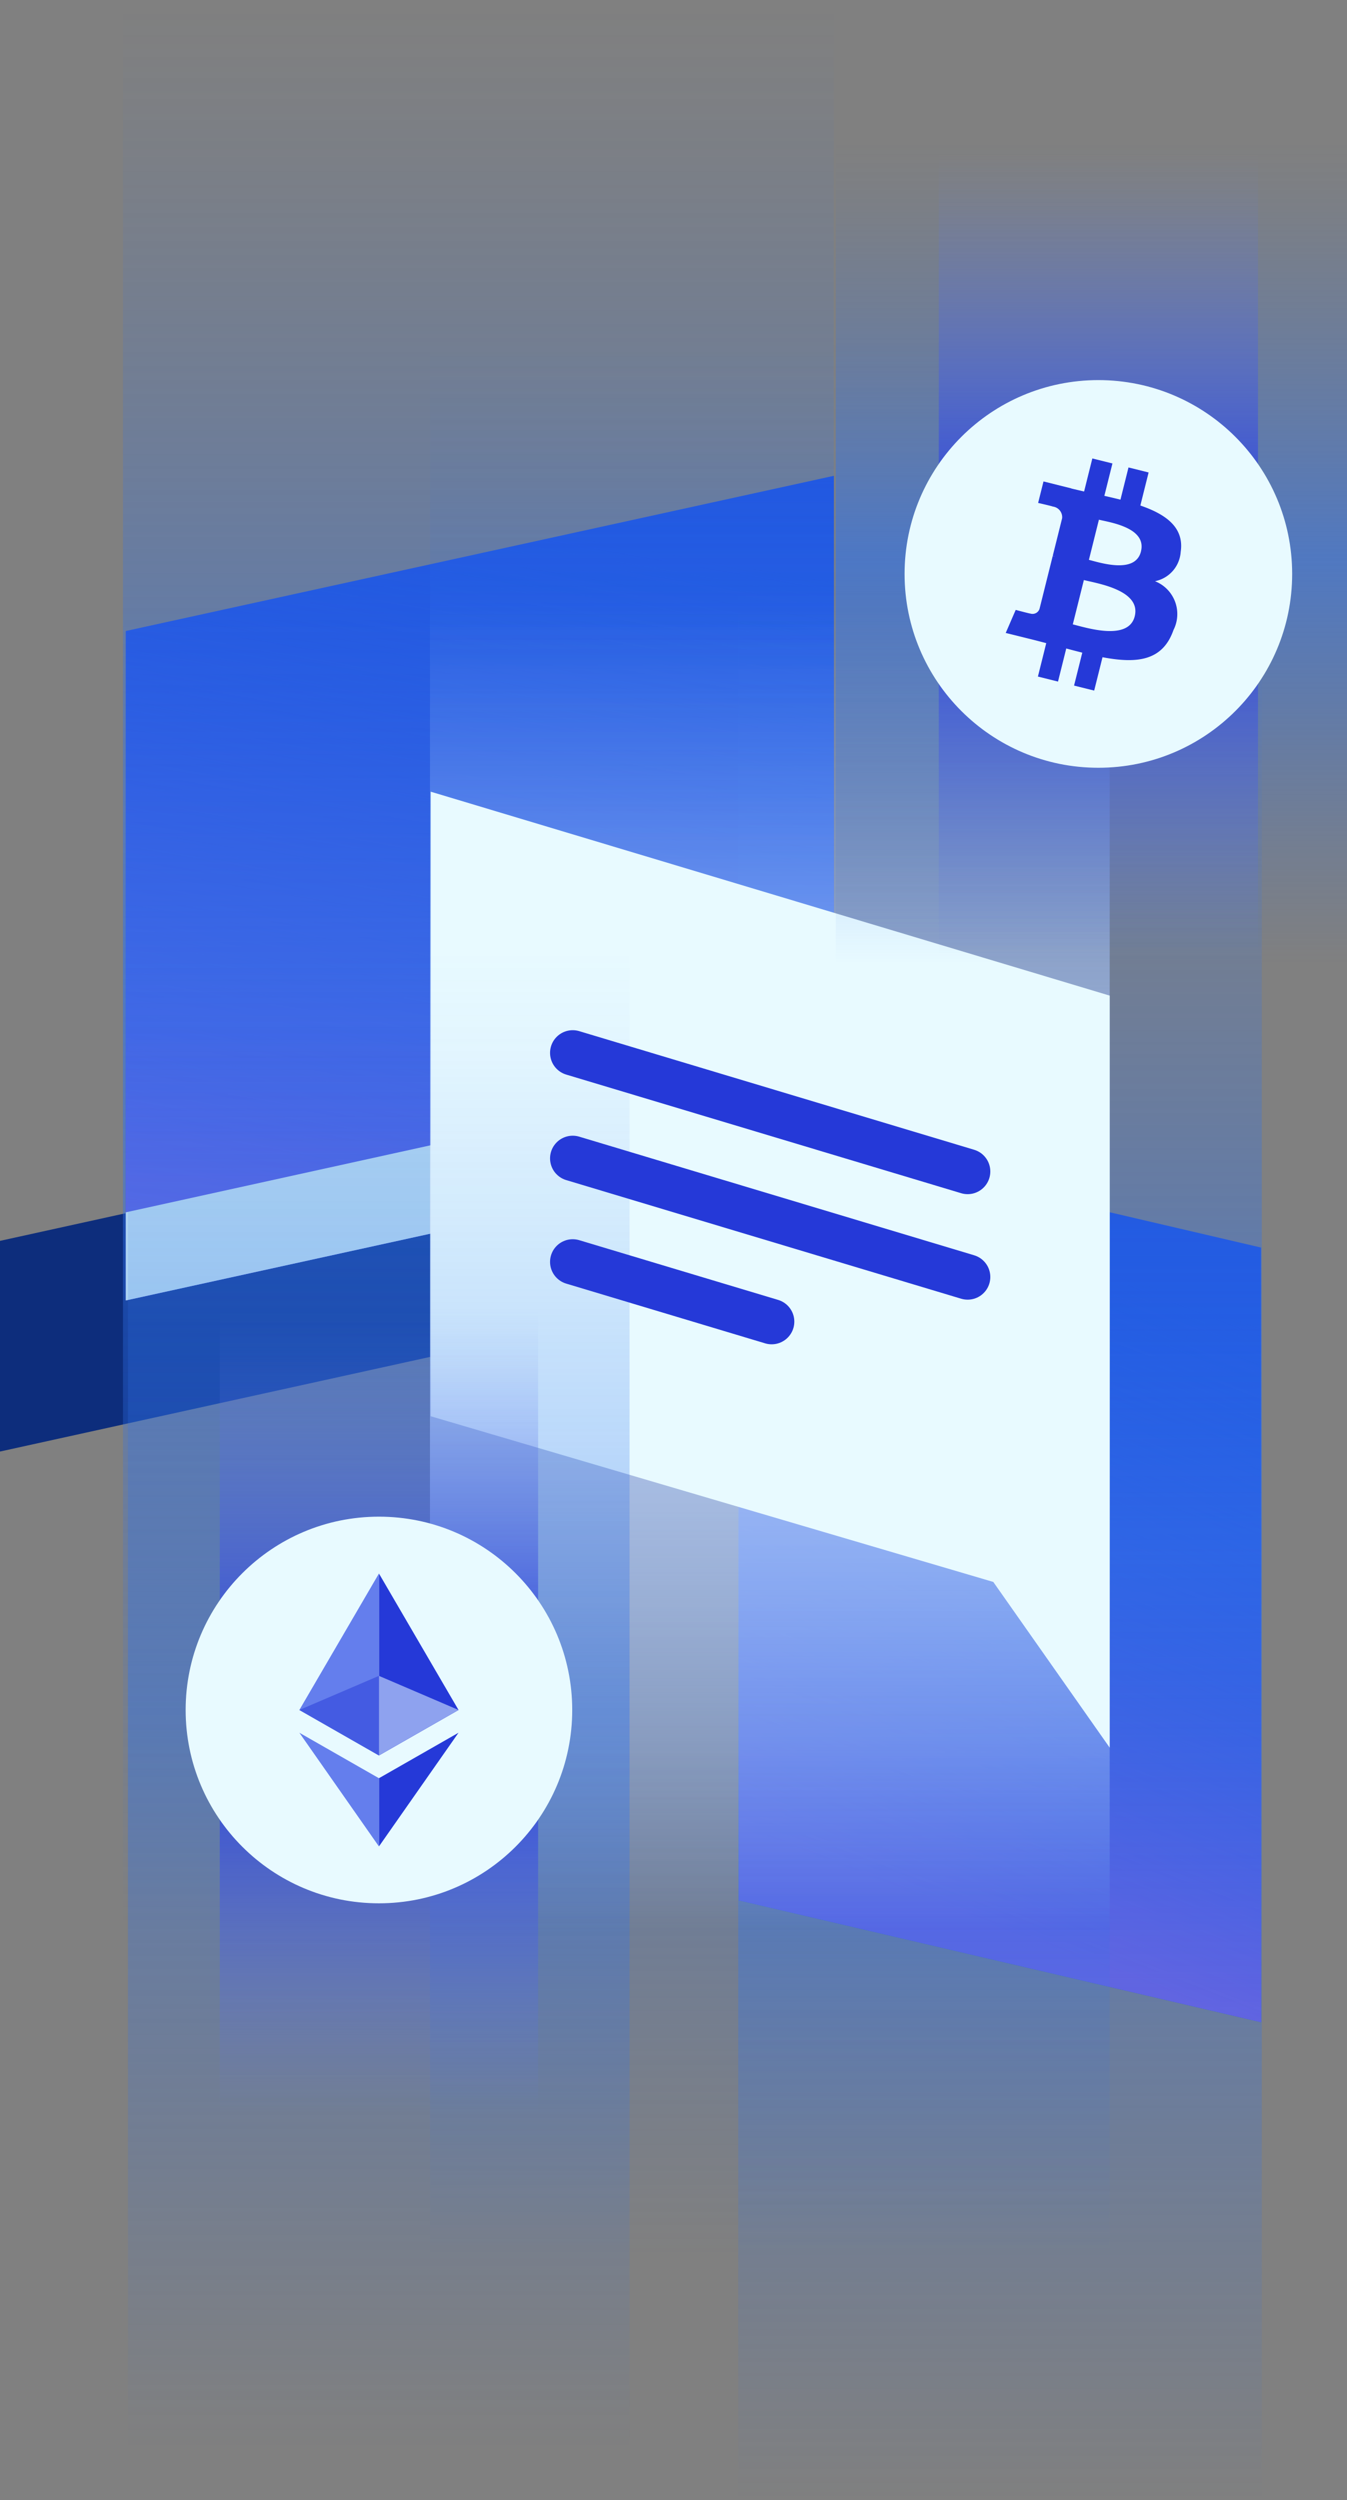 <svg xmlns="http://www.w3.org/2000/svg" xmlns:xlink="http://www.w3.org/1999/xlink" width="104.003" height="193"><rect width="100%" height="100%" fill="#808080" stroke="none"/><defs><linearGradient id="linear-gradient" x1=".566" x2=".433" y1=".059" y2=".95" gradientUnits="objectBoundingBox"><stop offset="0" stop-color="#1c4edc" stop-opacity="0"/><stop offset=".061" stop-color="#224fdc" stop-opacity=".075"/><stop offset=".407" stop-color="#4655dc" stop-opacity=".467"/><stop offset=".689" stop-color="#605adc" stop-opacity=".753"/><stop offset=".893" stop-color="#705cdc" stop-opacity=".933"/><stop offset="1" stop-color="#775edc"/></linearGradient><linearGradient id="linear-gradient-2" x1=".5" x2=".5" y1=".99" y2=".014" gradientUnits="objectBoundingBox"><stop offset="0" stop-color="#3073ec" stop-opacity="0"/><stop offset=".147" stop-color="#3073ec" stop-opacity=".165"/><stop offset=".475" stop-color="#3073ec" stop-opacity=".58"/><stop offset=".492" stop-color="#3073ec" stop-opacity=".6"/><stop offset=".623" stop-color="#3073ec" stop-opacity=".412"/><stop offset=".797" stop-color="#3073ec" stop-opacity=".192"/><stop offset=".928" stop-color="#3073ec" stop-opacity=".051"/><stop offset="1" stop-color="#3073ec" stop-opacity="0"/></linearGradient><linearGradient id="linear-gradient-3" x1=".581" x2=".417" y1=".133" y2=".875" xlink:href="#linear-gradient"/><linearGradient id="linear-gradient-6" x1=".5" x2=".5" y1=".99" y2=".014" gradientUnits="objectBoundingBox"><stop offset="0" stop-color="#fff" stop-opacity="0"/><stop offset=".03" stop-color="#fff" stop-opacity=".055"/><stop offset=".141" stop-color="#fff" stop-opacity=".251"/><stop offset=".247" stop-color="#fff" stop-opacity=".4"/><stop offset=".344" stop-color="#fff" stop-opacity=".51"/><stop offset=".428" stop-color="#fff" stop-opacity=".576"/><stop offset=".492" stop-color="#fff" stop-opacity=".6"/><stop offset=".577" stop-color="#fff" stop-opacity=".49"/><stop offset=".868" stop-color="#fff" stop-opacity=".141"/><stop offset="1" stop-color="#fff" stop-opacity="0"/></linearGradient><linearGradient id="linear-gradient-8" x1=".5" x2=".5" y1=".99" y2=".014" gradientUnits="objectBoundingBox"><stop offset="0" stop-color="#647eed" stop-opacity="0"/><stop offset=".1" stop-color="#5871e9" stop-opacity=".18"/><stop offset=".321" stop-color="#3c52df" stop-opacity=".631"/><stop offset=".492" stop-color="#2539d8"/><stop offset=".579" stop-color="#3247dc" stop-opacity=".792"/><stop offset=".73" stop-color="#475ee3" stop-opacity=".455"/><stop offset=".855" stop-color="#566fe8" stop-opacity=".208"/><stop offset=".949" stop-color="#607aeb" stop-opacity=".059"/><stop offset="1" stop-color="#647eed" stop-opacity="0"/></linearGradient><clipPath id="clip-path"><path id="Контур_601" fill="none" d="M4041.311 598.942l-54.671 11.983v-51.676l54.671-11.983z" transform="translate(-3986.639 -547.266)"/></clipPath><style>.cls-17{fill:none}.cls-3{fill:#1c4edc}.cls-5{fill:url(#linear-gradient-2)}.cls-10{fill:#e8faff}.cls-11{fill:url(#linear-gradient-8)}.cls-12{fill:#2539d8}.cls-14{fill:#647eed}.cls-17{stroke:#2539d8;stroke-linecap:round;stroke-miterlimit:10;stroke-width:3.5px}</style></defs><g id="easy_interaction" transform="translate(-3954.043 -423.973)"><path id="Контур_592" fill="#0d2d7c" d="M3996.839 713.906l-42.8 9.415v16.263l42.8-9.415z" transform="translate(0 -203.558)"/><g id="Сгруппировать_643" transform="translate(3963.754 460.703)"><path id="Контур_593" d="M4041.311 598.942l-54.671 11.983v-51.676l54.671-11.983z" class="cls-3" transform="translate(-3986.639 -547.266)"/><path id="Контур_594" fill="url(#linear-gradient)" d="M4041.311 598.942l-54.671 11.983v-51.676l54.671-11.983z" transform="translate(-3986.639 -547.266)"/></g><path id="Контур_595" d="M4040.8 572.538l-54.881-.087V423.973l54.881.087z" class="cls-5" transform="translate(-22.38)"/><g id="Сгруппировать_644" transform="translate(4011.092 510.867)"><path id="Контур_596" d="M4185.853 784.86l-40.318-9.407v-59.8l40.318 9.407z" class="cls-3" transform="translate(-4145.535 -715.648)"/><path id="Контур_597" fill="url(#linear-gradient-3)" d="M4185.853 784.86l-40.318-9.407v-59.8l40.318 9.407z" transform="translate(-4145.535 -715.648)"/></g><path id="Контур_598" d="M4185.8 721.69l-40.425-.087V573.125l40.425.088z" class="cls-5" transform="translate(-134.333 -104.718)"/><path id="Контур_599" d="M4117.965 658.429l-52.479-.087V509.864l52.479.087z" class="cls-5" transform="translate(-78.242 -60.303)"/><g id="Сгруппировать_646" transform="translate(3963.754 460.703)"><g id="Сгруппировать_645" clip-path="url(#clip-path)"><path id="Контур_600" d="M3965.013 720.689l-42.8 9.415v16.262l42.8-9.415z" transform="translate(-3941.41 -669.024)" style="mix-blend-mode:multiply;isolation:isolate" fill="#aed4f2"/></g></g><path id="Прямоугольник_276" fill="url(#linear-gradient-6)" d="M0 0h52.481v102.936H0z" transform="translate(3987.242 470.049)"/><path id="Контур_602" d="M4118.091 702.91v-58.053l-52.426-15.743v48.213l43.439 12.791z" class="cls-10" transform="translate(-78.368 -144.027)"/><g id="bitcoin" transform="translate(4018.573 434.221)"><path id="Прямоугольник_277" d="M0 0h39.474v64.593H0z" class="cls-5"/><path id="Прямоугольник_278" d="M0 0h24.646v63.375H0z" class="cls-11" transform="translate(7.954 .609)"/><g id="Сгруппировать_647" transform="translate(5.313 19.094)"><circle id="Эллипс_1178" cx="14.963" cy="14.963" r="14.963" class="cls-10"/><path id="Контур_603" d="M4228.208 549.965c.281-1.884-1.153-2.9-3.115-3.572l.637-2.552-1.553-.387-.62 2.485c-.408-.1-.828-.2-1.244-.293l.624-2.5-1.552-.387-.636 2.551a54.63 54.63 0 01-.993-.233v-.008l-2.142-.535-.414 1.659s1.153.264 1.128.28a.826.826 0 01.725.9l-.725 2.907a1.422 1.422 0 01.161.052l-.164-.041-1.016 4.073a.566.566 0 01-.712.369c.015.022-1.129-.282-1.129-.282l-.771 1.779 2.022.5c.375.094.743.193 1.107.286l-.643 2.581 1.552.387.636-2.555c.424.115.836.221 1.238.322l-.635 2.542 1.554.387.643-2.576c2.649.5 4.642.3 5.479-2.1a2.725 2.725 0 00-1.427-3.768 2.479 2.479 0 001.985-2.271zm-3.549 4.977c-.48 1.929-3.729.887-4.782.625l.854-3.42c1.052.262 4.429.783 3.928 2.794zm.48-5c-.438 1.755-3.142.863-4.019.645l.773-3.1c.878.213 3.702.619 3.246 2.45z" class="cls-12" transform="translate(-4206.888 -536.711)"/></g></g><path id="Прямоугольник_279" fill="url(#linear-gradient-2)" d="M0 0h38.729v116.675H0z" opacity=".7" transform="translate(3963.922 496.578)"/><path id="Прямоугольник_280" d="M0 0h24.581v63.208H0z" class="cls-11" transform="translate(3971.01 524.372)"/><g id="Сгруппировать_650" transform="translate(3968.377 541.052)"><g id="Сгруппировать_648"><circle id="Эллипс_1179" cx="14.924" cy="14.924" r="14.924" class="cls-10"/></g><g id="Сгруппировать_649" transform="translate(8.779 4.389)"><path id="Контур_604" d="M4052.25 831.7v14.05l6.145-3.512z" class="cls-12" transform="translate(-4046.105 -831.703)"/><path id="Контур_605" d="M4031.623 842.238l6.145-10.535v14.047z" class="cls-14" transform="translate(-4031.623 -831.703)"/><path id="Контур_606" d="M4052.25 876.47l6.145-3.512-6.145 8.779z" class="cls-12" transform="translate(-4046.105 -860.668)"/><path id="Контур_607" d="M4037.768 876.47l-6.145-3.512 6.145 8.779z" class="cls-14" transform="translate(-4031.623 -860.668)"/><path id="Контур_608" fill="#8ea2ef" d="M4052.25 858.224l6.145 2.634-6.145 3.512z" transform="translate(-4046.105 -850.324)"/><path id="Контур_609" fill="#445be2" d="M4037.768 858.224l-6.145 2.634 6.145 3.512z" transform="translate(-4031.623 -850.324)"/></g></g><g id="Сгруппировать_651" transform="translate(3998.263 505.249)"><path id="Линия_8" d="M0 0l30.493 9.157" class="cls-17"/><path id="Линия_9" d="M0 0l30.493 9.157" class="cls-17" transform="translate(0 8.145)"/><path id="Линия_10" d="M0 0l15.36 4.612" class="cls-17" transform="translate(0 16.136)"/></g></g></svg>